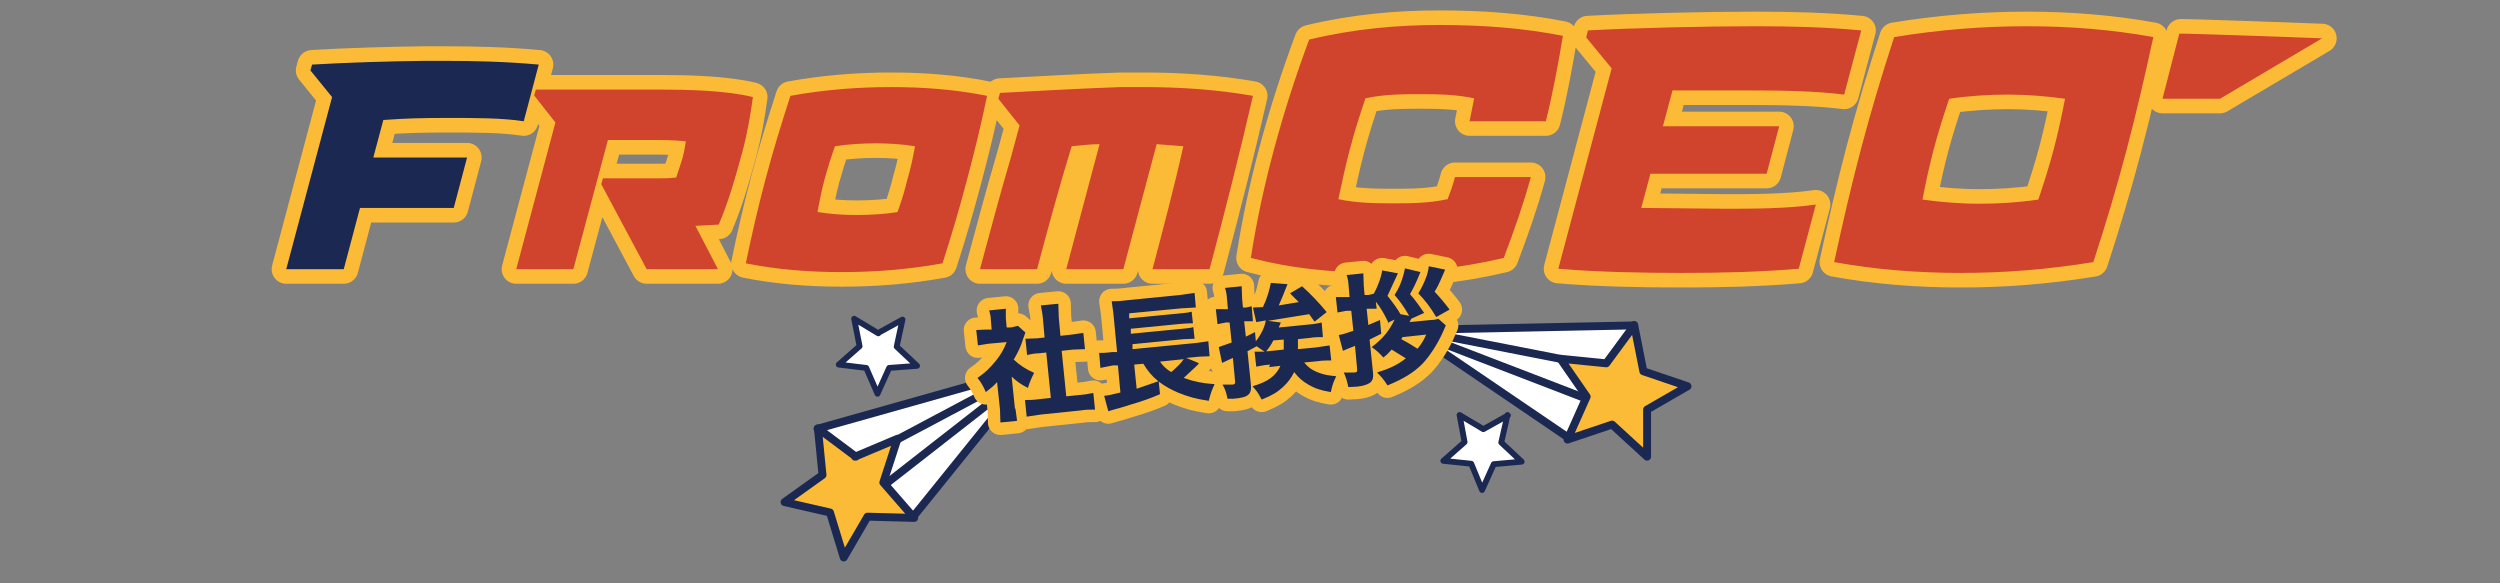 <svg id="layer01" xmlns="http://www.w3.org/2000/svg" viewBox="0 0 600 140"><rect x="0" y="0" width="600" height="140" fill="#808080" stroke="none"/><defs><style>.cls-1{fill: #1b2851}.cls-1,.cls-2{stroke-width: 0px}.cls-3{stroke-width: 7px}.cls-3,.cls-4{stroke: #fcbb36}.cls-3,.cls-4,.cls-5,.cls-6,.cls-7,.cls-8{stroke-linejoin: round}.cls-3,.cls-4,.cls-6{fill: #fcbb36}.cls-3,.cls-5,.cls-6,.cls-7,.cls-8{stroke-linecap: round}.cls-4{stroke-width: 6px}.cls-2{fill: #d0432c}.cls-5,.cls-6,.cls-7,.cls-8{stroke: #1b2851}.cls-5,.cls-6,.cls-8{stroke-width: 1.9px}.cls-5,.cls-7{fill: #fff}.cls-7{stroke-width: 1.4px}.cls-8{fill: none}</style></defs><path class="cls-5" d="M196.2 102.9L248 88.3l-28.9 35.8"/><path class="cls-6" d="M205.2 109.6l10.2-4.3-3.4 10.5 7.4 8.5-11.2-.3-5.7 9.8-3.3-10.8-10.9-2.5 9.1-6.5-1.1-11.2 9.1 6.8z"/><path class="cls-8" d="M215.5 105.4l32.2-17.1M212.9 115.9L248 88.5"/><path class="cls-7" d="M210.8 79.9l5.8-3.2-1.4 6.5 4.9 4.6-6.7.5-2.8 6.2-2.7-6.2-6.6-.8 5-4.4-1.3-6.6 5.8 3.5z"/><path class="cls-5" d="M392.2 78.1l-53.8 1.1 38.1 25.9"/><path class="cls-6" d="M392.2 78l2.2 11.1 10.6 3.6-9.7 5.6v11.3l-8.4-7.7-10.7 3.6 4.6-10.3-6.3-9.1 11 1.1 6.7-9.1z"/><path class="cls-8" d="M374.4 86.1l-35.8-7M380 95.4l-41.6-16"/><path class="cls-7" d="M361.8 99.6l-1.5 6.6 4.9 4.6-6.7.6-2.8 6.2-2.6-6.3-6.7-.7 5.1-4.5-1.2-6.5 5.7 3.4 5.9-3.3z"/><g><path class="cls-3" d="M68.7 64.6l11-41.3-5.2-6.4.4-1.4c8.5-.5 18.3-.8 27.5-.9h3.6c8.1 0 15.6.2 23.3.9l-3.6 13.6c-5.2-.8-11.7-.8-18-.8s-10.4.1-15.7.5l-2.4 9h22.5l-3.2 12.1H86.4l-3.9 14.7H68.8zM137.5 64.6h-13.6l9.4-35.2-5.1-6.5.4-1.4h29.8c6.6 0 15.9.2 22.3 1.8-.6 4.4-1.4 9-2.6 13.4-1.5 5.5-3.1 11.3-5.6 17.2l-5.6.3 5.4 10.4h-17.1l-10.9-20.4.4-1.4H158c1.4 0 2.8 0 4.3-.2l1.4-4.3c.4-1.4.7-2.9.9-4.4-3-.3-5.6-.3-9.5-.3h-9.2l-8.3 31zM202 65.3c-7.9 0-15.5-.6-23-2.1 1.4-6.8 2.9-13.3 4.7-20.1 1.8-6.8 3.8-13.3 6-20.1 8.3-1.5 16.3-2.1 24.2-2.1s15.5.6 23 2.1c-1.4 6.8-3 13.3-4.8 20.1s-3.7 13.3-5.9 20.1c-8.3 1.5-16.3 2.1-24.2 2.1zm-5.7-14.4c3 .5 6.3.7 9.4.7s6.6-.2 9.7-.7c1-2.7 1.7-5.1 2.4-7.9.8-2.7 1.3-5.1 1.8-7.9-3-.5-6.3-.7-9.4-.7s-6.6.2-9.7.7c-1 2.7-1.7 5.1-2.5 7.9-.7 2.7-1.2 5.1-1.7 7.9zM235.2 64.6c2.3-8.5 4.8-18 7.5-27.1l2-7.4-5.1-6.4.4-1.4c7.6-.4 19.9-1.1 29-1.4h5.4c9 0 17.7.6 26.3 2.1-3 13.2-6.9 28.5-10.4 41.6h-13.7c2.4-9.1 5.4-20.4 7.4-29.5l-6.4-.5-8 30h-13.7l8-30c-2.3 0-4.5.3-6.7.5-2.8 9.1-5.9 20.4-8.3 29.5h-13.7zM347.4 47.9c.7-1.8 1.3-3.5 1.8-5.4h18.2c-1.8 6.6-4 12.8-6.5 19.4-10.9 2.6-21.2 3.5-31.3 3.5s-19.9-1-29.4-3.5c1.4-8.9 3.2-17.3 5.6-26.2 2.4-8.9 5.1-17.3 8.4-26.2C325 6.9 335.4 6 345.5 6s20 .7 29.6 2.6c-1.2 7.1-2.4 13.7-4.1 20.5h-18.3l1.1-5.5c-4.1-.9-8.5-1-12.7-1s-8.9 0-13.4 1c-1.4 4.2-2.6 7.9-3.7 12.1-1.1 4.2-1.9 7.9-2.8 12.1 4.1.9 8.6 1 12.9 1s8.8 0 13.3-1zM435.8 49.1l-4.1 15.4c-9.7.8-18.9 1-28.2 1s-20-.2-29.5-1l12.8-48.1-6.1-7.4.4-1.7c11.2-.6 28.2-1 40.1-1h.2c8.6 0 16.8.2 25.3 1l-4.1 15.4c-7-.9-15.9-1-23.1-1h-18.1l-2.3 8.6H427l-3 11.4h-27.9l-2.2 8.2 20.1.2c6.5 0 14.8 0 21.8-1zM470.6 65.5c-10.4 0-20.5-.8-30.4-2.6 2-9.2 4-17.9 6.4-27 2.4-9.1 5-17.8 8-27 11-1.8 21.4-2.6 31.8-2.6s20.5.8 30.4 2.6c-2 9.2-4 17.9-6.4 27-2.4 9.1-5 17.8-8 27-11 1.8-21.4 2.6-31.8 2.6zm-9.2-17.6c4.3.6 9 1 13.6 1s9.5-.3 14.2-1c1.4-4.2 2.6-7.9 3.7-12.1 1.1-4.2 1.9-7.9 2.7-12.1-4.3-.6-9-1-13.6-1s-9.5.3-14.2 1c-1.4 4.2-2.6 7.9-3.7 12.1-1.1 4.2-1.9 7.9-2.7 12.1z"/></g><g><path class="cls-1" d="M68.7 64.6l11-41.3-5.2-6.4.4-1.4c8.5-.5 18.3-.8 27.5-.9h3.6c8.1 0 15.6.2 23.3.9l-3.6 13.6c-5.2-.8-11.7-.8-18-.8s-10.4.1-15.7.5l-2.4 9h22.5l-3.2 12.1H86.4l-3.9 14.7H68.8z"/><path class="cls-2" d="M137.5 64.6h-13.6l9.4-35.2-5.1-6.5.4-1.4h29.8c6.6 0 15.9.2 22.3 1.8-.6 4.4-1.4 9-2.6 13.4-1.5 5.5-3.1 11.3-5.6 17.2l-5.6.3 5.4 10.4h-17.1l-10.9-20.4.4-1.4H158c1.4 0 2.8 0 4.3-.2l1.4-4.3c.4-1.4.7-2.9.9-4.4-3-.3-5.6-.3-9.5-.3h-9.2l-8.3 31zM202 65.3c-7.9 0-15.5-.6-23-2.1 1.4-6.8 2.9-13.3 4.7-20.1 1.8-6.8 3.8-13.3 6-20.1 8.3-1.5 16.3-2.1 24.2-2.1s15.5.6 23 2.1c-1.4 6.8-3 13.3-4.8 20.1s-3.7 13.3-5.9 20.1c-8.3 1.5-16.3 2.1-24.2 2.1zm-5.7-14.4c3 .5 6.3.7 9.4.7s6.6-.2 9.7-.7c1-2.7 1.7-5.1 2.4-7.9.8-2.7 1.3-5.1 1.8-7.9-3-.5-6.3-.7-9.4-.7s-6.6.2-9.8.7c-1 2.7-1.7 5.1-2.5 7.9-.7 2.7-1.2 5.1-1.7 7.9zM235.2 64.6c2.3-8.5 4.8-18 7.5-27.1l2-7.4-5.1-6.4.4-1.4c7.6-.4 19.9-1.1 29-1.4h5.4c9 0 17.7.6 26.3 2.1-3 13.2-6.9 28.5-10.4 41.6h-13.7c2.4-9.1 5.4-20.4 7.4-29.5l-6.4-.5-8 30h-13.7l8-30c-2.3 0-4.5.3-6.7.5-2.8 9.1-5.9 20.4-8.3 29.5h-13.7zM347.4 47.9c.7-1.8 1.3-3.5 1.8-5.4h18.2c-1.8 6.6-4 12.8-6.5 19.4-10.9 2.6-21.2 3.5-31.3 3.5s-19.9-1-29.4-3.5c1.4-8.9 3.2-17.3 5.6-26.2 2.4-8.9 5.1-17.3 8.4-26.2C325 6.9 335.4 6 345.5 6s20 .7 29.6 2.6c-1.2 7.1-2.4 13.7-4.1 20.5h-18.3l1.1-5.5c-4.1-.9-8.5-1-12.7-1s-8.9 0-13.4 1c-1.4 4.2-2.6 7.9-3.7 12.1-1.1 4.2-1.9 7.9-2.8 12.1 4.1.9 8.6 1 12.9 1s8.8 0 13.3-1zM435.8 49.1l-4.1 15.4c-9.7.8-18.9 1-28.2 1s-20-.2-29.5-1l12.8-48.1-6.1-7.4.4-1.7c11.2-.6 28.2-1 40.1-1h.2c8.6 0 16.8.2 25.3 1l-4.1 15.4c-7-.9-15.9-1-23.1-1h-18.1l-2.3 8.6H427l-3 11.4h-27.9l-2.2 8.2 20.1.2c6.5 0 14.7 0 21.8-1zM470.6 65.5c-10.4 0-20.5-.8-30.4-2.6 2-9.2 4-17.9 6.4-27 2.4-9.1 5-17.8 8-27 11-1.8 21.4-2.6 31.8-2.6s20.5.8 30.4 2.6c-2 9.2-4 17.9-6.4 27-2.4 9.1-5 17.8-8 27-11 1.8-21.4 2.6-31.8 2.6zm-9.2-17.6c4.3.6 9 1 13.6 1s9.5-.3 14.2-1c1.4-4.2 2.6-7.9 3.7-12.1s1.9-7.9 2.7-12.1c-4.3-.6-9-1-13.6-1s-9.5.3-14.2 1c-1.4 4.2-2.6 7.9-3.7 12.1s-1.9 7.9-2.7 12.1z"/></g><path class="cls-3" d="M523 8.2l-4 15.5h13.8l24.5-14.5S523 7.9 523 8.1z"/><path class="cls-2" d="M523 8.2l-4 15.5h13.8l24.5-14.5S523 7.9 523 8.1z"/><g><path class="cls-4" d="M243.7 98l.4 3-4 .4-.1-3.1-.7-6.6c-.9 1-1.4 1.4-2.7 2.4-.7-1.6-1.2-2.4-2-3.4 1.8-1.2 3-2.4 4.4-4.1 1.2-1.5 1.9-2.7 2.6-4.5l-4.4.4-2.5.4-.4-3.7 2.3-.1h1.4l-.2-2.4c0-.8-.2-1.5-.4-2.2l4-.4v2.2l.2 2.3h1l1.7-.4 1.8 1.6-.5 1.4c-.6 2-1.3 3.4-2.3 5.1 1.5 1.4 2.9 2.3 4.9 3.2-.7 1.3-1.1 2.3-1.5 3.6-1.6-.8-2.6-1.5-3.9-2.7l.8 7.8zm12.4-2.9l2.9-.3c1.5-.1 2.4-.3 3.4-.5l.4 4c-1.1 0-2.3 0-3.4.2l-9.7 1-3.3.5-.4-4c1.1 0 1.9 0 3.4-.2l2.8-.3-1.1-10.9-1.8.2c-1 0-1.9.2-2.8.4l-.4-3.9 2.8-.1 1.8-.2-.4-4.5c-.1-1.3-.3-2-.5-3.2l4.2-.4.1 3.2.4 4.5 2.7-.3 2.8-.4.4 3.9-2.9.1-2.7.3 1.1 10.9zM287.7 87.3l-.5.5-3.1 2.9c2.5.9 4.5 1.3 7.4 1.5-.7 1.5-1 2.4-1.4 4-3.3-.5-4.9-1-7.2-1.9-1.9-.8-3.3-1.6-4.8-2.7l.3 3c-2 .9-4.6 1.8-6.7 2.4l-2.9.9-1.5.4-1.3.4-1-3.7c1.1-.1 1.8-.3 3.9-.8l-.6-6.5h-1.2l-3 .6-.3-3.6c.7 0 1.6 0 3.1-.2h1.2l-.9-9.4-.4-2.8c.9 0 1.8 0 3.3-.2l13.1-1.3 3.5-.5.3 3.5-3.5.2-12.5 1.2v1.2l12.4-1.2c1.1-.1 2-.2 2.6-.4l.3 2.8h-.8l-1.8.1-12.3 1.2v1.2l12.4-1.2c1.2-.1 2-.2 2.6-.4l.3 2.8-2.6.1-12.3 1.2v1.2l15.4-1.5 2.8-.4.3 3.6-2.5.1-3.1.3 2.9 1.2zm-15.5.1l.6 5.9 5.2-1.8c-1.6-1.3-2.5-2.4-3.6-4.2l-2.2.2zm6.2-.6c.8 1.1 1.5 1.8 2.7 2.5 1.3-1.1 2.4-2.2 3-3.1l-5.8.6zM304.8 87.5c-1.4.1-2.3.3-3.3.5l-.4-3.6h2.4l-1.9-1.3-2.2 1.2.8 7.8c.3 2.6-.6 3.3-4.2 3.6h-1.4c-.3-1.5-.5-2.2-1.2-3.4h2.3c.7 0 .8-.3.7-1l-.5-5.4-1.1.5-1.5.7-.8-3.8 3.1-1.1-.5-4.8h-.9l-2 .4-.4-3.6H294.7l-.2-2.2c-.1-1.4-.2-2-.5-2.9l4-.4.1 2.9.2 2.2h.8l1.3-.3.3 3.6H298.6l.4 3.7 2.2-1.1.2 2.2c1.2-1.5 2.1-3.4 2.4-5l-2.3.4-.8-3.5h.3l2.1-.1c1.1-2.3 1.5-3.9 1.9-5.8l4 .3-1.2 3-.9 2.1 4.8-.8-2.1-2.1 2.9-1.7c2.2 2 4.2 4.1 5.9 6.2l-2.9 2.3-1.3-1.8-9.9 1.6 3.1.4-.5 1.2 7-.7c1.5-.1 2.4-.3 3.3-.5l.3 3.5c-1 0-2 0-3.2.2l-2.8.3v2.4l4.2-.4 3.4-.5.4 3.6c-.9 0-2 0-3.4.2l-3.1.3c.9 1.1 1.7 1.7 3.1 2.3 1.5.6 2.5.8 4.6 1-.6 1.2-1 2.2-1.3 3.8-2.3-.4-3.7-.8-5.4-1.8-1.4-.8-2.4-1.7-3.4-3-.7 1.4-1.5 2.5-2.7 3.6-1.3 1.2-2.6 2-5.1 3-.8-1.5-1.1-2-2.2-3.2 3.8-1.1 5.6-2.5 6.7-4.9l-2.7.3zm3.3-3.6v-2.4l-2.5.2c-.5 1-.9 1.6-1.7 2.6h.4l3.8-.4zM333.3 77.6c-1.1-2.3-1.9-3.7-3.1-5.2l.2 1.7H328l.4 3.9 2.8-1.2.3 3.3-2.8 1.4.8 7.7c.2 1.6-.1 2.4-1.1 2.9-.6.3-1.6.6-2.8.7l-2 .1c-.3-1.4-.5-2.2-1.1-3.5h2.5c.6 0 .8-.2.7-.9l-.5-5.5-.7.3-.8.3-1.4.6-1-3.8c.9-.1 1.6-.4 3.5-1l-.5-4.8h-1.2l-2.1.4-.4-3.7h3.3l-.2-2.3c-.1-1.5-.2-2-.5-3l4-.4.1 3 .2 2.2h.9l1.3-.3c1.1-2 1.9-4.3 2-5.6l3.8.7L333 71c1.2 1.5 2.4 3.1 3.1 4.4l2.1.4c-1.2-2.1-2.2-3.5-3.5-5 1.1-1.7 1.7-3.2 2.2-5.1l.3-1.3 3.7.9c-1 2.5-1.6 3.7-2.5 5.3 1.5 1.7 2.2 2.8 3.4 4.5l-3.1 1.4-.4.8 5.1-.5c1 0 1.4-.2 1.8-.3l1.8 1.6-.4.9-.4.9c-1.2 2.7-3.1 5.6-4.8 7.4-2.1 2.1-4.5 3.6-8.4 5.2-.8-1.3-1.5-2.1-2.5-3.1 2.9-.9 4.9-1.8 6.9-3.4l-3.4-2.1c-.8.9-1.1 1.2-2 1.9-.8-.9-1.6-1.7-2.8-2.5 2.6-1.9 4.3-4 5.5-6.6l-1.7.8zm3.4 3.2l-.4.6c1.9 1 2.8 1.6 3.9 2.3 1-1.2 1.4-1.9 2.1-3.4l-5.6.6zm10.1-16l-1 2.3c-.4.9-.8 1.8-1.5 2.9 1.4 1.5 2.4 2.7 3.6 4.3l-3.2 1.8c-1.5-2.5-2.6-3.9-4.3-5.7 1.4-2.3 2.4-4.8 2.5-6.5l3.9.8z"/></g><g><path class="cls-1" d="M243.7 98l.4 3-4 .4-.1-3.1-.7-6.6c-.9 1-1.4 1.4-2.7 2.4-.7-1.6-1.2-2.4-2-3.4 1.8-1.2 3-2.4 4.4-4.1 1.2-1.5 1.9-2.7 2.6-4.5l-4.4.4-2.5.4-.4-3.7 2.3-.1h1.4l-.2-2.4c0-.8-.2-1.5-.4-2.2l4-.4v2.2l.2 2.3h1l1.7-.4 1.8 1.6-.5 1.4c-.6 2-1.3 3.4-2.3 5.1 1.5 1.4 2.9 2.3 4.9 3.2-.7 1.3-1.1 2.3-1.5 3.6-1.6-.8-2.6-1.5-3.9-2.7l.8 7.8zm12.4-2.9l2.9-.3c1.5-.1 2.4-.3 3.4-.5l.4 4c-1.1 0-2.3 0-3.4.2l-9.7 1-3.3.5-.4-4c1.1 0 1.9 0 3.4-.2l2.8-.3-1.1-10.9-1.8.2c-1 0-1.9.2-2.8.4l-.4-3.9 2.8-.1 1.8-.2-.4-4.5c-.1-1.3-.3-2-.5-3.2l4.2-.4.1 3.2.4 4.5 2.7-.3 2.8-.4.4 3.9-2.9.1-2.7.3 1.1 10.9zM287.7 87.3l-.5.5-3.1 2.9c2.5.9 4.5 1.3 7.4 1.5-.7 1.5-1 2.4-1.4 4-3.3-.5-4.9-1-7.2-1.9-1.9-.8-3.3-1.6-4.8-2.7l.3 3c-2 .9-4.6 1.8-6.7 2.4l-2.9.9-1.5.4-1.3.4-1-3.7c1.1-.1 1.8-.3 3.9-.8l-.6-6.5h-1.2l-3 .6-.3-3.6c.7 0 1.6 0 3.1-.2h1.2l-.9-9.4-.4-2.8c.9 0 1.8 0 3.3-.2l13.1-1.3 3.5-.5.3 3.5-3.5.2-12.5 1.2v1.2l12.4-1.2c1.1-.1 2-.2 2.6-.4l.3 2.8h-.8l-1.8.1-12.3 1.2v1.2l12.4-1.2c1.2-.1 2-.2 2.6-.4l.3 2.8-2.6.1-12.3 1.2v1.2l15.4-1.5 2.8-.4.3 3.6-2.5.1-3.1.3 2.9 1.2zm-15.5.1l.6 5.9 5.2-1.8c-1.6-1.3-2.5-2.4-3.6-4.2l-2.2.2zm6.2-.6c.8 1.1 1.5 1.8 2.7 2.5 1.3-1.1 2.4-2.2 3-3.1l-5.8.6zM304.8 87.5c-1.4.1-2.3.3-3.3.5l-.4-3.6h2.4l-1.9-1.3-2.2 1.2.8 7.8c.3 2.6-.6 3.3-4.2 3.6h-1.4c-.3-1.5-.5-2.2-1.2-3.4h2.3c.7 0 .8-.3.7-1l-.5-5.4-1.1.5-1.5.7-.8-3.8 3.1-1.1-.5-4.8h-.9l-2 .4-.4-3.6H294.7l-.2-2.2c-.1-1.4-.2-2-.5-2.9l4-.4.1 2.9.2 2.2h.8l1.3-.3.3 3.6H298.6l.4 3.7 2.2-1.1.2 2.2c1.2-1.5 2.1-3.3 2.4-5l-2.3.4-.8-3.5h.3l2.1-.1c1.1-2.3 1.5-3.9 1.9-5.8l4 .3-1.2 3-.9 2.1 4.8-.8-2.1-2.1 2.9-1.7c2.2 2 4.2 4.1 5.9 6.2l-2.9 2.3-1.3-1.8-9.9 1.6 3.1.4-.5 1.2 7-.7c1.5-.1 2.4-.3 3.3-.5l.3 3.5c-1 0-2 0-3.2.2l-2.8.3v2.4l4.2-.4 3.4-.5.4 3.6c-.9 0-2 0-3.4.2l-3.1.3c.9 1.1 1.7 1.7 3.1 2.3 1.5.6 2.5.8 4.6 1-.6 1.2-1 2.2-1.3 3.8-2.3-.4-3.7-.8-5.4-1.8-1.4-.8-2.4-1.7-3.4-3-.7 1.4-1.5 2.5-2.7 3.6-1.3 1.2-2.6 2-5.1 3-.8-1.5-1.1-2-2.2-3.2 3.8-1.1 5.6-2.5 6.7-4.9l-2.7.3zm3.3-3.6v-2.4l-2.5.2c-.5 1-.9 1.6-1.7 2.6h.4l3.8-.4zM333.3 77.6c-1.1-2.3-1.9-3.7-3.1-5.2l.2 1.7H328l.4 3.9 2.8-1.2.3 3.3-2.8 1.4.8 7.7c.2 1.6-.1 2.4-1.1 2.9-.6.3-1.6.6-2.8.7l-2 .1c-.3-1.4-.5-2.2-1.1-3.5h2.5c.6 0 .8-.2.7-.9l-.5-5.5-.7.3-.8.3-1.4.6-1-3.8c.9-.1 1.6-.4 3.5-1l-.5-4.8h-1.2l-2.1.4-.4-3.7h3.3l-.2-2.3c-.1-1.5-.2-2-.5-3l4-.4.1 3 .2 2.2h.9l1.3-.3c1.1-2 1.9-4.3 2-5.6l3.8.7L333 71c1.2 1.5 2.4 3.1 3.1 4.4l2.1.4c-1.2-2.1-2.2-3.5-3.5-5 1.1-1.7 1.7-3.2 2.2-5.1l.3-1.3 3.7.9c-1 2.5-1.6 3.7-2.5 5.3 1.5 1.7 2.2 2.8 3.4 4.5l-3.1 1.4-.4.8 5.1-.5c1 0 1.4-.2 1.8-.3l1.8 1.6-.4.9-.4.9c-1.2 2.7-3.1 5.6-4.8 7.4-2.1 2.1-4.5 3.6-8.4 5.2-.8-1.3-1.5-2.1-2.5-3.1 2.9-.9 4.9-1.8 6.9-3.4l-3.4-2.1c-.8.9-1.1 1.2-2 1.9-.8-.9-1.6-1.7-2.8-2.5 2.6-1.9 4.3-4 5.5-6.6l-1.7.8zm3.4 3.2l-.4.6c1.9 1 2.8 1.6 3.9 2.3 1-1.2 1.4-1.9 2.1-3.4l-5.6.6zm10.1-16l-1 2.3c-.4.9-.8 1.8-1.5 2.9 1.4 1.5 2.4 2.7 3.6 4.3l-3.2 1.8c-1.5-2.5-2.6-3.9-4.3-5.7 1.4-2.3 2.4-4.8 2.5-6.5l3.9.8z"/></g></svg>
